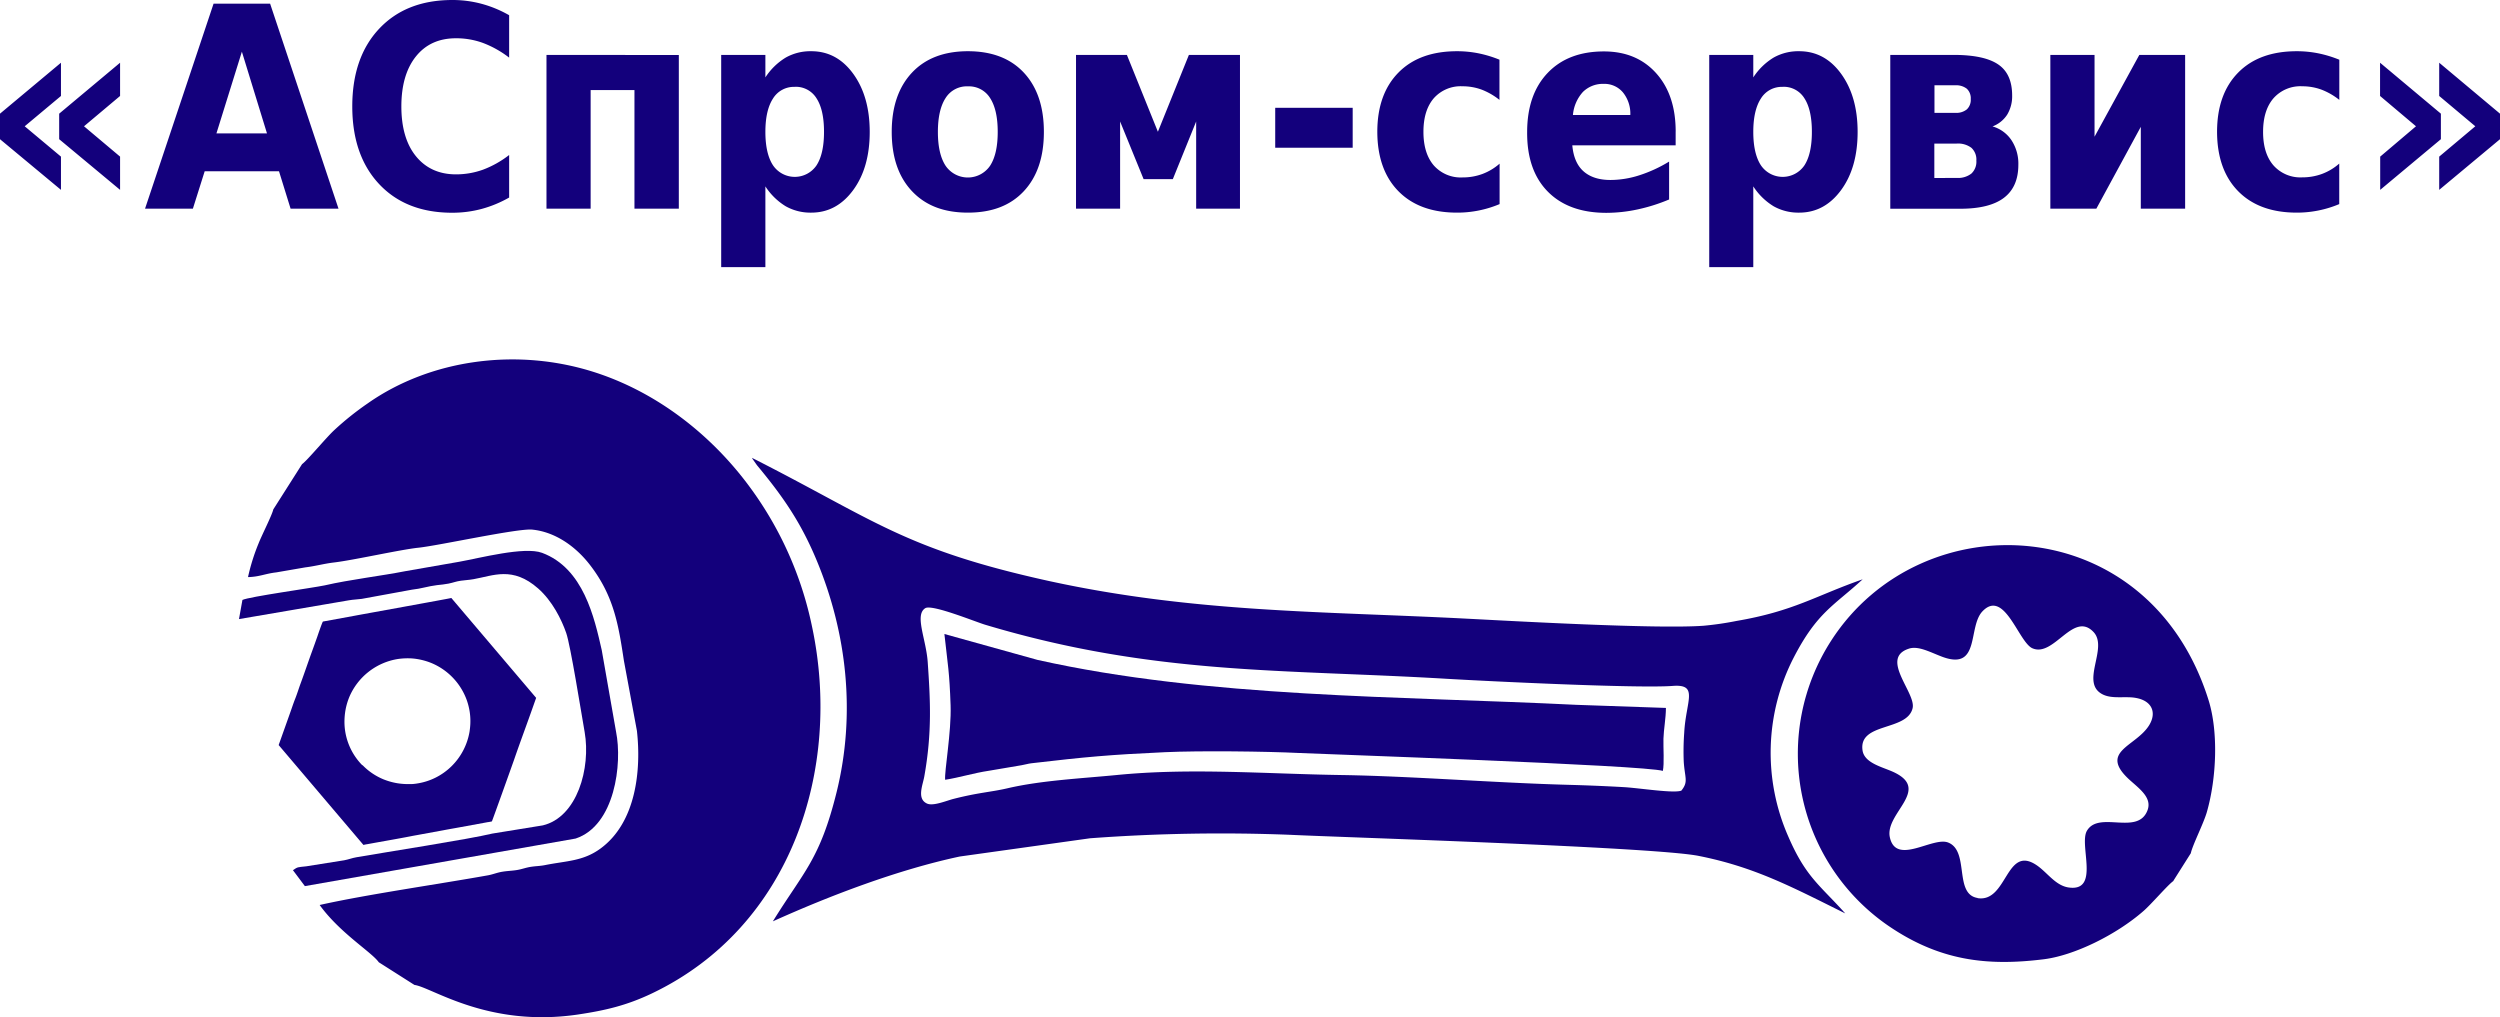 <svg xmlns="http://www.w3.org/2000/svg" viewBox="0 0 725.78 295.26"><defs><style>.cls-1{fill:#13007c;fill-rule:evenodd;}</style></defs><title>logo</title><g id="Слой_2" data-name="Слой 2"><g id="Слой_1-2" data-name="Слой 1"><path class="cls-1" d="M17.7,18.21v9.65L7.17,36.66,17.7,45.47v9.65L0,40.41V33L17.7,18.21Zm17.16,0L17.18,33v7.41L34.86,55.12V45.47L24.39,36.66l10.47-8.8V18.21ZM81,49.73H59.42L56,60.57H42.11L62,1.07H78.42l19.85,59.5H84.36L81,49.73Zm-18.18-11H77.51L70.22,15,62.84,38.7Zm85,18.61a33.86,33.86,0,0,1-7.95,3.3,32.54,32.54,0,0,1-8.59,1.12q-13.4,0-21.2-8.31t-7.81-22.54q0-14.26,7.81-22.57T131.27,0a32.54,32.54,0,0,1,8.59,1.12,33.86,33.86,0,0,1,7.95,3.3V16.73a29.49,29.49,0,0,0-7.59-4.26,22.6,22.6,0,0,0-7.84-1.36q-7.41,0-11.63,5.27t-4.23,14.5c0,6.15,1.41,11,4.23,14.47s6.69,5.27,11.63,5.27a23.08,23.08,0,0,0,7.84-1.36A29,29,0,0,0,147.81,45V57.31Zm49.25-41.37V60.57H184.19V26.14H171.47V60.57H158.65V15.94ZM222.2,54.11V77.55H209.37V15.94H222.2v6.53a18.52,18.52,0,0,1,5.9-5.75,14.6,14.6,0,0,1,7.42-1.85c4.93,0,9,2.17,12.18,6.55s4.79,10,4.79,16.87-1.59,12.52-4.79,16.88-7.25,6.56-12.18,6.56a14.6,14.6,0,0,1-7.42-1.85,18.5,18.5,0,0,1-5.9-5.77Zm8.53-28.89a7.11,7.11,0,0,0-6.31,3.37c-1.47,2.25-2.22,5.48-2.22,9.7s.75,7.47,2.22,9.71a7.63,7.63,0,0,0,12.63,0q2.17-3.35,2.17-9.73c0-4.24-.72-7.49-2.17-9.72a7.05,7.05,0,0,0-6.32-3.35ZM281,25.07a7.26,7.26,0,0,0-6.49,3.4q-2.22,3.41-2.23,9.82c0,4.29.75,7.55,2.23,9.82a7.82,7.82,0,0,0,12.93,0c1.47-2.27,2.21-5.53,2.21-9.82s-.74-7.55-2.21-9.82a7.22,7.22,0,0,0-6.44-3.4Zm0-10.2c6.93,0,12.35,2.07,16.22,6.21s5.83,9.88,5.83,17.21-1.95,13.07-5.83,17.22S288,61.73,281,61.73s-12.31-2.07-16.23-6.22-5.89-9.89-5.89-17.22,2-13.07,5.89-17.21,9.33-6.21,16.23-6.21Zm31.36,1.07h14.79l9,22.31,9-22.31h14.83V60.57H347.26V35.27L340.49,52H332l-6.82-16.73v25.3H312.38V15.94Zm57.83,15.35h22.51V42.88H370.21V31.29Zm65.12-14V29A19.5,19.5,0,0,0,430.09,26a16,16,0,0,0-5.48-.95,10.43,10.43,0,0,0-8.37,3.48q-3,3.5-3,9.74t3,9.75a10.44,10.44,0,0,0,8.37,3.49,16.42,16.42,0,0,0,5.74-1,16,16,0,0,0,5-3V59.25A31.67,31.67,0,0,1,423,61.73q-10.89,0-17-6.2t-6.15-17.24q0-11,6.15-17.23c4.08-4.14,9.75-6.19,17-6.19a31.61,31.61,0,0,1,6.22.61,34.34,34.34,0,0,1,6.1,1.85Zm51.15,20.81V42.2h-30c.3,3.34,1.37,5.86,3.25,7.53s4.49,2.52,7.83,2.52a27.57,27.57,0,0,0,8.31-1.34,40,40,0,0,0,8.71-4v11a51.31,51.31,0,0,1-9.11,2.88,43.4,43.4,0,0,1-9.1,1q-10.92,0-17-6.16t-6-17.28q0-10.92,5.95-17.17t16.34-6.25q9.48,0,15.16,6.32t5.67,17ZM473.3,33.39a9.79,9.79,0,0,0-2.13-6.55,7,7,0,0,0-5.61-2.49,8.23,8.23,0,0,0-6,2.32,11.4,11.4,0,0,0-2.92,6.72ZM509,54.11V77.55H496.21V15.94H509v6.53a18.52,18.52,0,0,1,5.9-5.75,14.6,14.6,0,0,1,7.42-1.85c4.93,0,9,2.17,12.18,6.55s4.79,10,4.79,16.87-1.59,12.52-4.79,16.88-7.25,6.56-12.18,6.56a14.6,14.6,0,0,1-7.42-1.85,18.5,18.5,0,0,1-5.9-5.77Zm8.53-28.89a7.1,7.1,0,0,0-6.31,3.37c-1.47,2.25-2.22,5.48-2.22,9.7s.75,7.47,2.22,9.71a7.63,7.63,0,0,0,12.63,0q2.16-3.35,2.16-9.73c0-4.24-.72-7.49-2.16-9.72a7.05,7.05,0,0,0-6.32-3.35Zm50.1,7.54a4.83,4.83,0,0,0,3.36-1,3.77,3.77,0,0,0,1.14-3,3.77,3.77,0,0,0-1.14-3,5,5,0,0,0-3.36-1H561.6v8Zm.43,18.89a6.26,6.26,0,0,0,4.27-1.27,4.72,4.72,0,0,0,1.43-3.75,4.64,4.64,0,0,0-1.43-3.71,6.42,6.42,0,0,0-4.27-1.24h-6.5v10ZM548.77,15.94h18.38c6,0,10.3.94,13,2.8s4,4.87,4,9a10.3,10.3,0,0,1-1.45,5.56,8.7,8.7,0,0,1-4.25,3.4,9.87,9.87,0,0,1,5.5,4,12.35,12.35,0,0,1,2,7.12q0,6.43-4.19,9.61t-12.71,3.17H548.77V15.94Zm85.6,0V60.57H621.5V36.82L608.6,60.57H595.24V15.94h12.83V39.69l13-23.75Zm44.76,1.39V29A19.5,19.5,0,0,0,673.89,26a16,16,0,0,0-5.48-.95A10.43,10.43,0,0,0,660,28.55q-3,3.5-3,9.74T660,48a10.44,10.44,0,0,0,8.37,3.49,16.42,16.42,0,0,0,5.74-1,16,16,0,0,0,5-3V59.25a31.67,31.67,0,0,1-12.32,2.48q-10.89,0-17-6.2t-6.15-17.24q0-11,6.15-17.23c4.08-4.14,9.75-6.19,17-6.19a31.61,31.61,0,0,1,6.22.61,34.34,34.34,0,0,1,6.1,1.85Zm29,.88L725.78,33v7.41L708.13,55.12V45.47l10.48-8.81-10.48-8.8V18.21Zm-17.17,0v9.65l10.43,8.8L691,45.47v9.65l17.62-14.71V33Z"/><path class="cls-1" d="M87.69,134.75l-8.35,13.14c-.33,1.59-3.39,7.59-4.27,9.86A58.64,58.64,0,0,0,72,167.54c3.29-.07,5-1,8.21-1.37l8.4-1.45c2.92-.35,5.52-1.1,8.4-1.43,5.6-.66,19.31-3.75,24.46-4.28,5.84-.61,28.83-5.66,33-5.26,6.63.64,12.61,4.81,16.83,10.29,7,9.08,8.27,17.57,9.83,27.78l3.78,20.37c1.25,11.17-.14,26.52-10.59,34.16-5.06,3.69-9.77,3.54-16,4.78-1.64.33-2.79.28-4.44.56-1.46.25-2.5.7-4,.92s-2.58.22-4.08.47-2.49.7-3.94,1c-14.63,2.63-35.34,5.58-49.06,8.65,5.84,8.11,15.1,13.68,17.17,16.63l10.35,6.58c5,.65,21.35,12.5,47.58,8.57,7.65-1.15,13.9-2.55,21.4-6.13,40.56-19.38,55.2-65.26,46.45-106.43a103.46,103.46,0,0,0-18.66-41.34c-10.66-14.22-25.93-26.45-44-32.39-22.88-7.51-48.14-3.86-66.27,8.84a85.32,85.32,0,0,0-9.66,7.7C94.82,126.87,89.31,133.58,87.69,134.75Z"/><path class="cls-1" d="M488.12,229.53c-2.18.83-11.74-.69-16.44-1-5.49-.32-11-.54-16.46-.69-20.8-.55-45.61-2.53-65.84-2.84-21.83-.33-43.67-2.14-65.22,0-10.28,1-21.91,1.56-31.74,3.86-4.74,1.1-8.34,1.21-15.62,3.07-2,.51-5.83,2.15-7.63,1.37-3.07-1.34-1.3-5.31-.84-7.86,2.3-12.86,1.75-22.27,1-33.21-.46-6.7-3.89-13.69-.71-15.67,1.95-1.21,14.49,3.94,17.43,4.82,48.92,14.65,86.21,12.84,133.89,15.68,12.4.73,55.64,2.83,65.67,2.07,7.65-.59,3.82,4.38,3.34,13.59a74,74,0,0,0-.14,8.38c.3,4.78,1.42,5.81-.68,8.41ZM218.31,132.92a3.24,3.24,0,0,0,.21.38l1.23,1.75c7.64,9.19,12.83,16.71,17.47,27.95,8.6,20.84,11.29,44.18,5.65,67-4.85,19.57-9.55,23-18.5,37.48,16.62-7.5,36.34-15,54.25-18.82l37.87-5.3a514.41,514.41,0,0,1,58.16-1c13.35.67,105.48,3.52,118.5,6.12,16.15,3.21,26.82,8.89,42.55,16.7-7.39-8.26-11.42-10.49-16.54-22.33a60.38,60.38,0,0,1,1.6-52c6.78-13.1,11.65-15,20-22.67-13.75,4.81-20,9.25-36.64,12.09a91.25,91.25,0,0,1-9.54,1.39c-13.57,1-55.52-1.37-69.47-2.09-41.13-2.11-78.34-1.71-120.33-10.84C262.41,159.42,254,151,218.31,132.92Z"/><path class="cls-1" d="M574.16,260.7c-7-1.07-2.32-13.62-8.58-16.1-4.51-1.79-15.15,6.8-16.94-1.55-1.5-7,12.28-13.86.88-19-3.16-1.42-8.26-2.54-8.8-6.18-1.22-8.25,13-5.51,14.54-12.31,1-4.43-9.6-14.41-1.16-17.22,2.85-1,6.49,1.15,10,2.42,10.83,3.86,7.14-8.79,11.44-13.29,6.35-6.65,10.5,9,14.49,10.73,6.26,2.75,11.89-11,17.78-4.68,4.34,4.69-4.15,14.8,2.72,18.12,2.8,1.36,6.64.39,9.66,1,4.6.87,5.94,4.27,3.76,7.86-3.86,6.36-15.12,7.62-5.34,16.23,2.86,2.53,6.1,5,4.86,8.44-2.77,7.57-14.08.07-17.6,6-2.41,4.05,3.9,17.76-5.29,16.48-3.91-.54-6.29-4.49-9.47-6.57-8.83-5.8-8.36,11-17,9.66Zm56.8-5,5.06-8c.49-2.36,3.73-8.67,4.67-12,2.85-10,3.31-23.31.51-32.34C624,148.11,558,145.24,531.68,185.89a60.58,60.58,0,0,0,16.16,82.62c15.09,10.46,29,12,45.29,10,9-1.06,21.27-7.15,29.11-14C624.47,262.61,629.51,256.7,631,255.74Z"/><path class="cls-1" d="M457.62,204.62c-51-2.53-107.15-2-156.45-13.05l-27-7.51c1,9.15,1.46,10.84,1.8,20.74.26,7.63-1.84,19.24-1.58,21.58,4.17-.65,8.22-1.95,12.7-2.62l9.5-1.61c1.22-.2,1.71-.43,2.89-.57,15.73-1.84,22.73-2.48,38.72-3.21,10.16-.46,29.16-.25,39.12.24,5.58.28,100.16,3.52,105.43,5.19.44-2.14.1-6.69.17-9.35s.7-5.84.72-8.93Z"/><path class="cls-1" d="M70.38,174.17l-1,5.56,31.93-5.46c1.39-.24,2.34-.22,3.71-.41l14.57-2.67c2.64-.27,4.65-1,7.28-1.32,1.25-.15,2.1-.19,3.33-.44,1.45-.29,2.12-.63,3.59-.84s2.32-.2,3.7-.45c5.73-1,11.31-3.83,18.74,2.7,4.09,3.59,6.79,9,8.15,12.93,1.27,3.7,4.31,22.83,5.35,28.76,1.82,10.44-2.14,24.7-12.16,27.09L142.91,242c-6.59,1.61-31,5.4-39.42,6.87-1.35.23-2.22.63-3.57.88l-11,1.75c-2.68.3-2.38.14-3.88,1.12l3.47,4.63,78.6-13.81c11.41-3.76,13.61-21.76,11.74-31l-4.16-23.72c-2.14-9.39-5.28-23.75-17.33-28.23-5.12-1.9-18.15,1.55-24.06,2.6l-15.69,2.74c-6.76,1.34-16.07,2.43-23.35,4.11C90.71,170.69,72.29,173.23,70.38,174.17Z"/><path class="cls-1" d="M105.2,222.18A18,18,0,0,1,100,209.71a20.27,20.27,0,0,1,.24-3.22,18.76,18.76,0,0,1,1.11-4,18.48,18.48,0,0,1,14.2-11.18,20.42,20.42,0,0,1,4.06-.16,19,19,0,0,1,5.57,1.31,18.43,18.43,0,0,1,10.36,10.89,18.72,18.72,0,0,1,.82,3.3,18.08,18.08,0,0,1,.07,4.87l-.1.8a18.39,18.39,0,0,1-5.26,10.14,18.11,18.11,0,0,1-10,5,12.87,12.87,0,0,1-1.63.17l-.81,0a19.43,19.43,0,0,1-3.23-.24,19.11,19.11,0,0,1-4-1.11,18,18,0,0,1-6.18-4.18Zm50.45-19.58-24.62-29c-.4.15-26,4.76-27.93,5.13l-9.34,1.71c-.19.1-1.56,4.15-1.65,4.41-.53,1.49-1.06,3-1.61,4.49-1.09,3-2.09,6-3.2,9-.56,1.5-1,3-1.59,4.48s-1.07,3-1.61,4.48l-3.2,9,24.62,29a9.35,9.35,0,0,1,1.15-.23c4.22-.78,8.63-1.52,12.81-2.34.78-.16,1.53-.27,2.32-.43l7-1.28c1.55-.3,3.1-.56,4.67-.85l8.14-1.49c.14,0,1.12-.18,1.19-.22s5.88-16.29,6.43-17.86c1.77-5.15,3.77-10.47,5.59-15.66Z"/></g></g></svg>